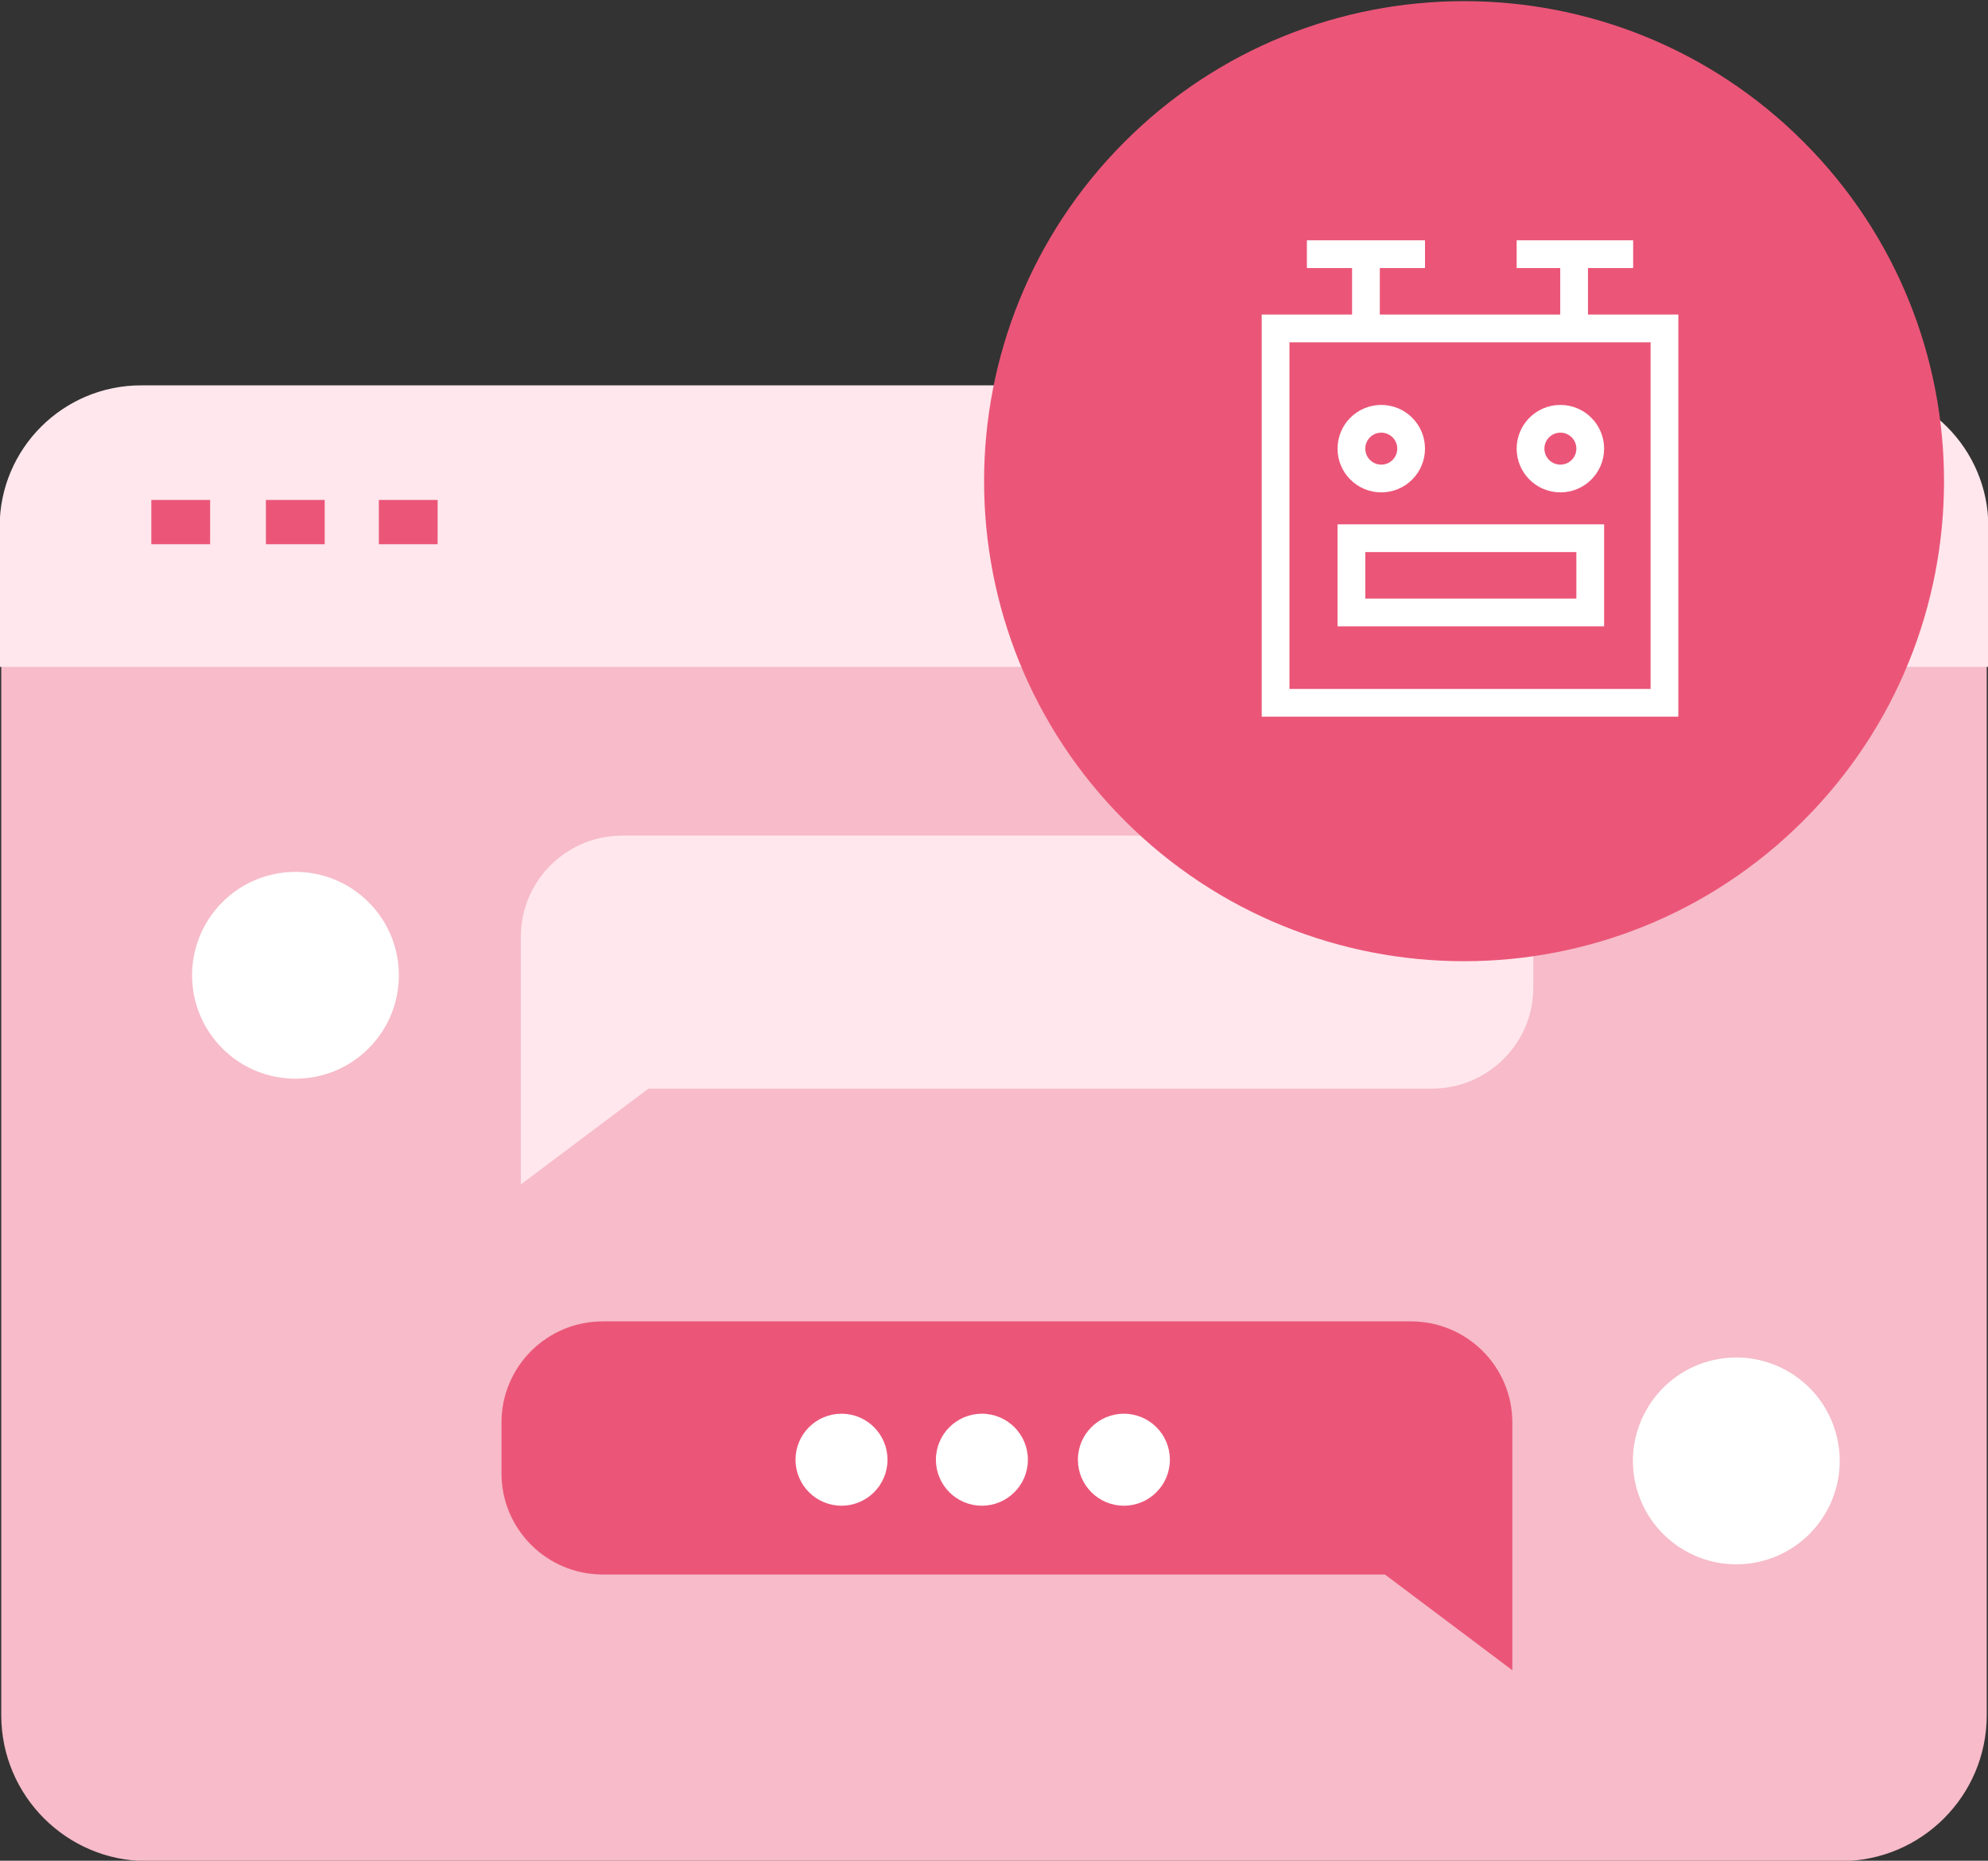 <svg width="1232" height="1153" xmlns="http://www.w3.org/2000/svg" xmlns:xlink="http://www.w3.org/1999/xlink" overflow="hidden"><rect width="100%" height="100%" fill="#333333" stroke="none"/><defs><clipPath id="clip0"><rect x="1585" y="661" width="1232" height="1153"/></clipPath></defs><g clip-path="url(#clip0)" transform="translate(-1585 -661)"><path d="M2814.5 1070.5 2814.5 1723.82C2814.48 1772.8 2774.77 1812.5 2725.79 1812.5L1676.21 1812.5C1627.26 1812.5 1587.56 1772.84 1587.5 1723.89L1587.5 1070.57" stroke="#F7BBC9" stroke-width="3.438" stroke-miterlimit="8" fill="#F7BBC9" fill-rule="evenodd"/><path d="M2729.49 901.5 1672.48 901.5C1624.99 901.5 1586.5 939.934 1586.5 987.344L1586.5 1072.5 2815.5 1072.5 2815.5 987.378C2815.52 939.968 2777.04 901.519 2729.56 901.5 2729.54 901.5 2729.51 901.5 2729.49 901.5Z" stroke="#FFE7ED" stroke-width="3.438" stroke-miterlimit="8" fill="#FFE7ED" fill-rule="evenodd"/><path d="M1680.5 972.5 1713.5 972.5 1713.5 996.5 1680.5 996.5Z" stroke="#EB5678" stroke-width="3.438" stroke-miterlimit="8" fill="#EB5678" fill-rule="evenodd"/><path d="M1751.5 972.5 1784.5 972.5 1784.5 996.5 1751.5 996.5Z" stroke="#EB5678" stroke-width="3.438" stroke-miterlimit="8" fill="#EB5678" fill-rule="evenodd"/><path d="M1821.5 972.5 1854.5 972.5 1854.5 996.5 1821.5 996.5Z" stroke="#EB5678" stroke-width="3.438" stroke-miterlimit="8" fill="#EB5678" fill-rule="evenodd"/><path d="M1813.42 1220.02C1838.44 1245.05 1838.44 1285.62 1813.42 1310.64 1788.39 1335.66 1747.82 1335.66 1722.8 1310.64 1697.78 1285.62 1697.78 1245.05 1722.8 1220.02 1747.82 1195 1788.39 1195 1813.42 1220.02Z" fill="#FFFFFF" fill-rule="evenodd"/><path d="M2472.38 1333.84 1986.27 1333.84 1909.5 1391.5 1909.5 1241.45C1909.5 1207.79 1936.88 1180.5 1970.66 1180.5L2472.38 1180.5C2506.14 1180.52 2533.5 1207.8 2533.5 1241.45L2533.5 1272.92C2533.5 1306.57 2506.13 1333.84 2472.38 1333.84Z" stroke="#FFE7ED" stroke-width="3.438" stroke-miterlimit="8" fill="#FFE7ED" fill-rule="evenodd"/><path d="M2723.51 1552.05C2731.35 1586.56 2709.72 1620.88 2675.21 1628.72 2640.7 1636.55 2606.38 1614.93 2598.54 1580.42 2590.71 1545.91 2612.33 1511.58 2646.84 1503.75 2681.35 1495.91 2715.68 1517.54 2723.51 1552.05Z" fill="#FFFFFF" fill-rule="evenodd"/><path d="M1958.54 1634.9 2443.83 1634.9 2520.5 1692.5 2520.5 1542.39C2520.48 1508.75 2493.14 1481.5 2459.42 1481.5L1958.54 1481.5C1924.84 1481.52 1897.52 1508.77 1897.5 1542.39L1897.5 1573.88C1897.44 1607.52 1924.74 1634.84 1958.47 1634.9 1958.5 1634.9 1958.52 1634.9 1958.54 1634.9Z" stroke="#EB5678" stroke-width="3.438" stroke-miterlimit="8" fill="#EB5678" fill-rule="evenodd"/><path d="M2701.41 750.049C2816.9 865.538 2816.9 1052.78 2701.41 1168.27 2585.92 1283.76 2398.68 1283.76 2283.19 1168.27 2167.7 1052.78 2167.7 865.538 2283.19 750.049 2398.68 634.56 2585.92 634.56 2701.41 750.049Z" stroke="#EB5678" stroke-width="3.438" stroke-miterlimit="8" fill="#EB5678" fill-rule="evenodd"/><path d="M2253 1565.5C2253 1581.24 2265.76 1594 2281.5 1594 2297.24 1594 2310 1581.24 2310 1565.5 2310 1549.77 2297.26 1537.02 2281.53 1537 2265.79 1536.98 2253.02 1549.73 2253 1565.47 2253 1565.48 2253 1565.49 2253 1565.5Z" fill="#FFFFFF" fill-rule="evenodd"/><path d="M2165 1565.5C2165 1581.24 2177.76 1594 2193.5 1594 2209.24 1594 2222 1581.24 2222 1565.5 2222 1549.77 2209.26 1537.02 2193.53 1537 2177.79 1537 2165.02 1549.75 2165 1565.5Z" fill="#FFFFFF" fill-rule="evenodd"/><path d="M2078 1565.53C2078.02 1581.27 2090.8 1594.02 2106.53 1594 2122.27 1593.98 2135.02 1581.2 2135 1565.47 2134.98 1549.74 2122.23 1537 2106.5 1537 2090.76 1537 2078 1549.76 2078 1565.5 2078 1565.51 2078 1565.52 2078 1565.53Z" fill="#FFFFFF" fill-rule="evenodd"/><path d="M2597.98 864.5C2608.21 864.5 2616.5 864.5 2616.5 864.5L2616.5 1096.5C2616.5 1096.5 2608.21 1096.5 2597.98 1096.5L2394.03 1096.5C2383.79 1096.5 2375.5 1096.5 2375.5 1096.5L2375.5 864.5C2375.5 864.5 2383.79 864.5 2394.03 864.5Z" stroke="#FFFFFF" stroke-width="17.188" stroke-linecap="square" stroke-miterlimit="8" fill="none" fill-rule="evenodd"/><path d="M2431.5 864.5 2431.5 818.5" stroke="#FFFFFF" stroke-width="17.188" stroke-miterlimit="8" fill="none" fill-rule="evenodd"/><path d="M2422.5 994.5 2570.5 994.5 2570.5 1040.5 2422.5 1040.5Z" stroke="#FFFFFF" stroke-width="17.188" stroke-linecap="square" stroke-miterlimit="8" fill="none" fill-rule="evenodd"/><path d="M2459.5 939C2459.5 949.217 2451.22 957.5 2441 957.5 2430.78 957.5 2422.5 949.217 2422.5 939 2422.5 928.783 2430.78 920.5 2441 920.5 2451.22 920.5 2459.5 928.783 2459.5 939Z" stroke="#FFFFFF" stroke-width="17.188" stroke-linecap="square" stroke-miterlimit="8" fill="none" fill-rule="evenodd"/><path d="M2570.5 939C2570.5 949.217 2562.22 957.5 2552 957.5 2541.78 957.5 2533.5 949.217 2533.5 939 2533.5 928.783 2541.78 920.5 2552 920.5 2562.22 920.5 2570.5 928.783 2570.5 939Z" stroke="#FFFFFF" stroke-width="17.188" stroke-linecap="square" stroke-miterlimit="8" fill="none" fill-rule="evenodd"/><path d="M2403.5 818.5 2459.5 818.5" stroke="#FFFFFF" stroke-width="17.188" stroke-linecap="square" stroke-miterlimit="8" fill="none" fill-rule="evenodd"/><path d="M2560.5 864.5 2560.5 818.5" stroke="#FFFFFF" stroke-width="17.188" stroke-miterlimit="8" fill="none" fill-rule="evenodd"/><path d="M2533.5 818.5 2588.5 818.5" stroke="#FFFFFF" stroke-width="17.188" stroke-linecap="square" stroke-miterlimit="8" fill="none" fill-rule="evenodd"/></g></svg>